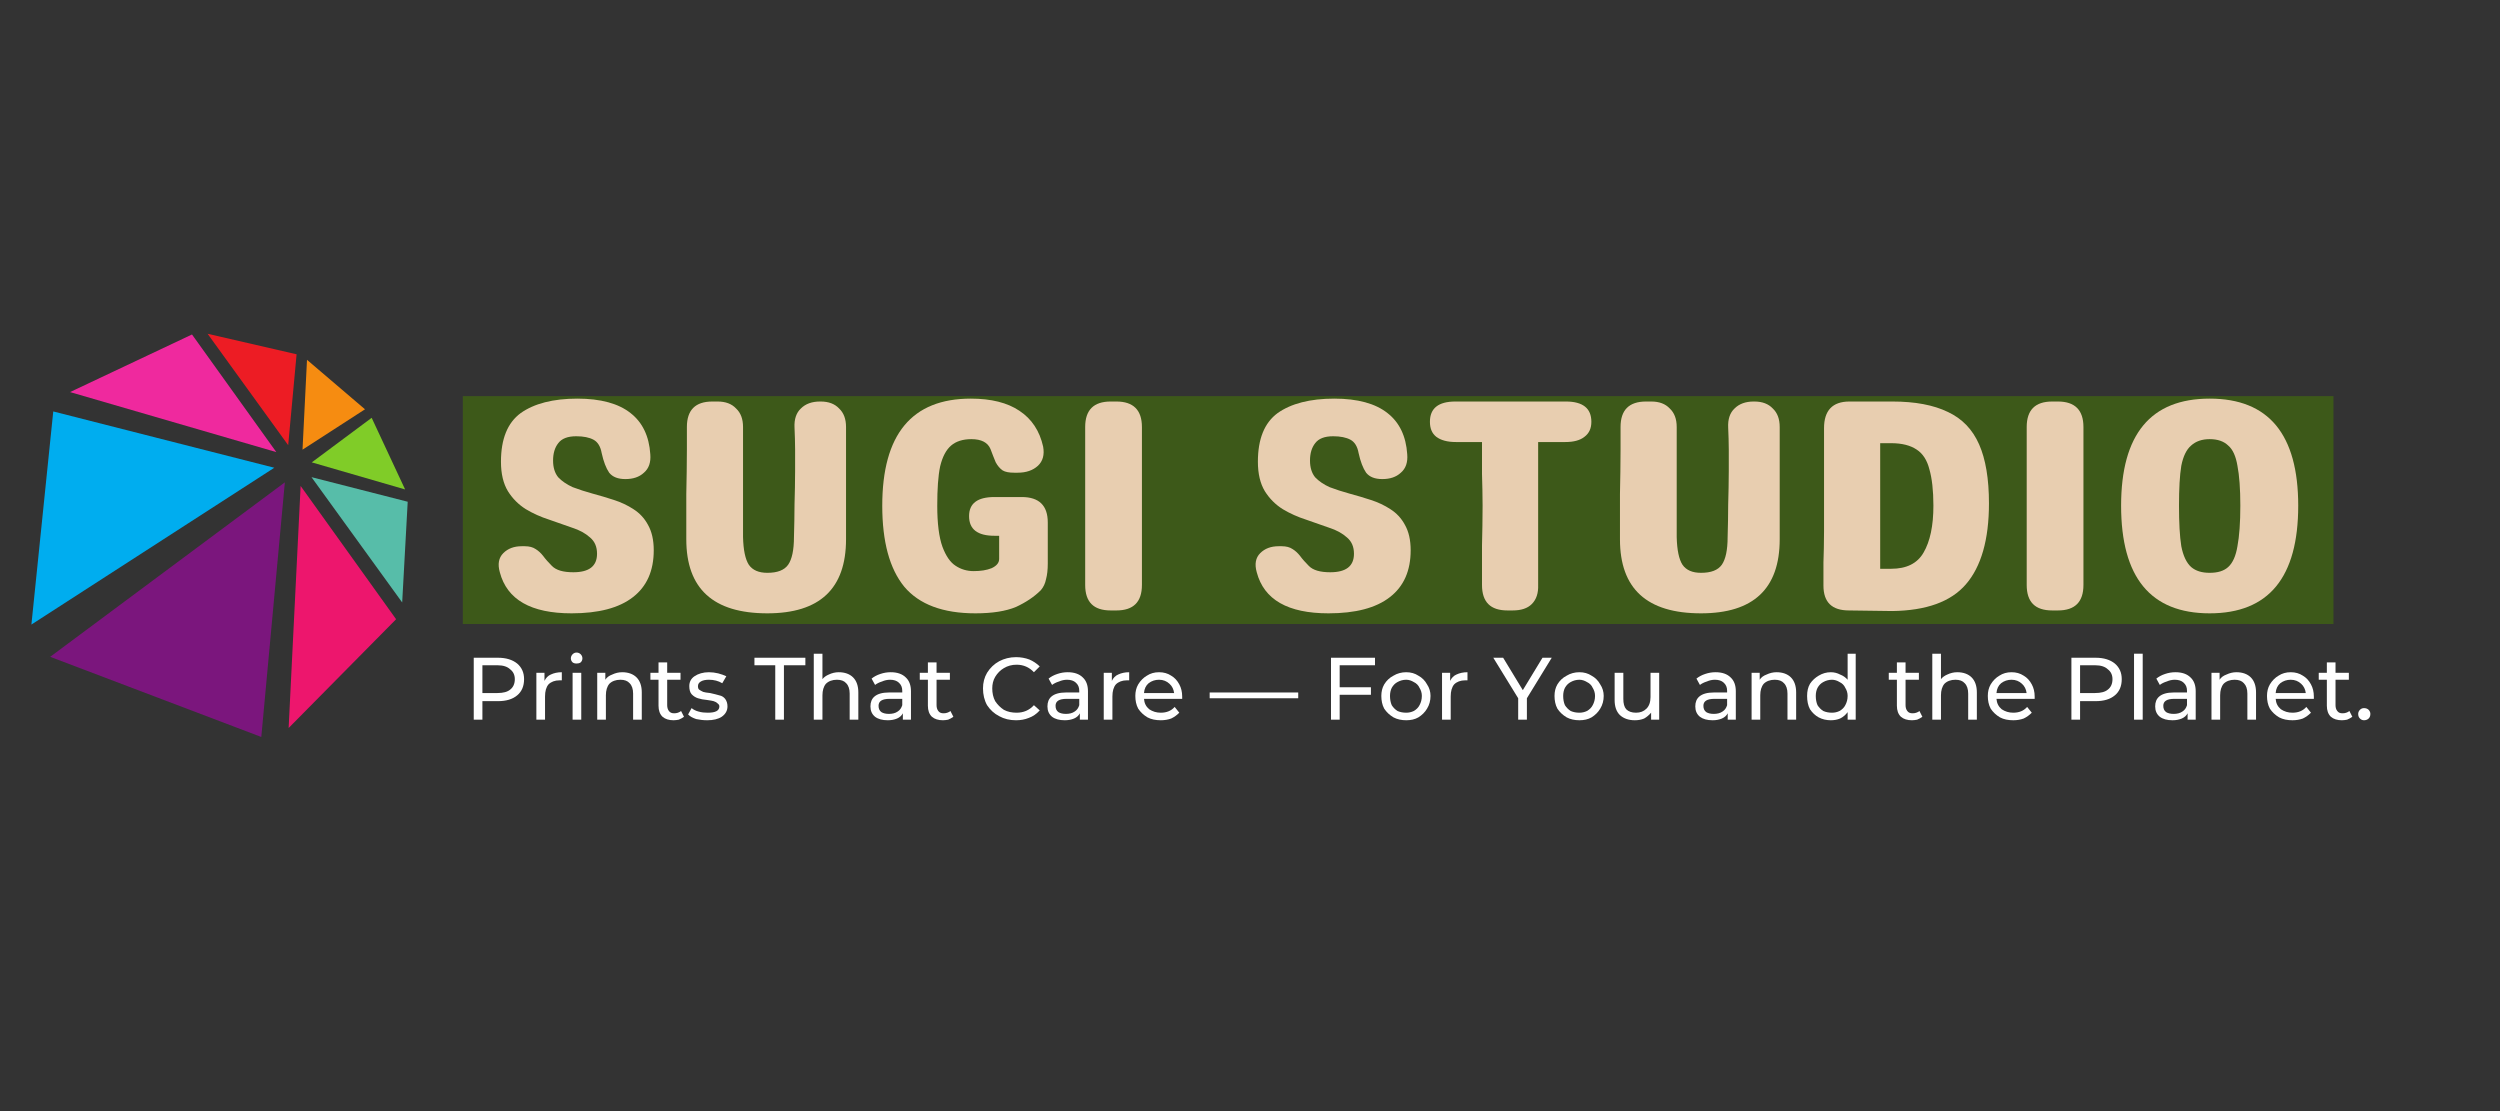 <svg xmlns="http://www.w3.org/2000/svg" xmlns:xlink="http://www.w3.org/1999/xlink" width="90" zoomAndPan="magnify" viewBox="0 0 67.5 30" height="40" preserveAspectRatio="xMidYMid meet" version="1.2"><rect x="0" y="0" width="67.5" height="30" fill="#333333" stroke="none"/><defs><clipPath id="5187deef32"><path d="M 1 9.012 L 8 9.012 L 8 13 L 1 13 Z M 1 9.012 "/></clipPath><clipPath id="cd38eebde1"><path d="M 0.848 11 L 8 11 L 8 17 L 0.848 17 Z M 0.848 11 "/></clipPath><clipPath id="ad0153acf3"><path d="M 8 9.012 L 10 9.012 L 10 13 L 8 13 Z M 8 9.012 "/></clipPath><clipPath id="80cdb5b32f"><path d="M 5 9.012 L 9 9.012 L 9 13 L 5 13 Z M 5 9.012 "/></clipPath><clipPath id="aaff0da234"><path d="M 1 13 L 8 13 L 8 19.898 L 1 19.898 Z M 1 13 "/></clipPath><clipPath id="c4342dab7f"><path d="M 8 12 L 11.008 12 L 11.008 17 L 8 17 Z M 8 12 "/></clipPath><clipPath id="3502195933"><path d="M 7 13 L 11 13 L 11 19.898 L 7 19.898 Z M 7 13 "/></clipPath><clipPath id="94e9e1bb57"><path d="M 12.496 10.695 L 63.016 10.695 L 63.016 16.848 L 12.496 16.848 Z M 12.496 10.695 "/></clipPath></defs><g id="9075750c04"><g clip-rule="nonzero" clip-path="url(#5187deef32)"><path style=" stroke:none;fill-rule:nonzero;fill:#ef299e;fill-opacity:1;" d="M 5.184 9.031 L 1.891 10.586 L 7.461 12.207 Z M 5.184 9.031 "/></g><g clip-rule="nonzero" clip-path="url(#cd38eebde1)"><path style=" stroke:none;fill-rule:nonzero;fill:#00adef;fill-opacity:1;" d="M 0.848 16.863 L 7.406 12.629 L 1.438 11.109 Z M 0.848 16.863 "/></g><g clip-rule="nonzero" clip-path="url(#ad0153acf3)"><path style=" stroke:none;fill-rule:nonzero;fill:#f68c11;fill-opacity:1;" d="M 8.168 12.141 L 9.855 11.051 L 8.289 9.715 Z M 8.168 12.141 "/></g><g clip-rule="nonzero" clip-path="url(#80cdb5b32f)"><path style=" stroke:none;fill-rule:nonzero;fill:#ed1c24;fill-opacity:1;" d="M 8.008 9.566 L 5.605 9.012 L 7.781 12.02 Z M 8.008 9.566 "/></g><g clip-rule="nonzero" clip-path="url(#aaff0da234)"><path style=" stroke:none;fill-rule:nonzero;fill:#7b167d;fill-opacity:1;" d="M 7.691 13.023 L 1.355 17.734 L 7.055 19.898 Z M 7.691 13.023 "/></g><path style=" stroke:none;fill-rule:nonzero;fill:#80cc28;fill-opacity:1;" d="M 8.418 12.484 L 10.938 13.215 L 10.035 11.281 Z M 8.418 12.484 "/><g clip-rule="nonzero" clip-path="url(#c4342dab7f)"><path style=" stroke:none;fill-rule:nonzero;fill:#57bda9;fill-opacity:1;" d="M 10.859 16.266 L 11.008 13.547 L 8.41 12.883 Z M 10.859 16.266 "/></g><g clip-rule="nonzero" clip-path="url(#3502195933)"><path style=" stroke:none;fill-rule:nonzero;fill:#ed166d;fill-opacity:1;" d="M 8.117 13.121 L 7.793 19.656 L 10.695 16.719 Z M 8.117 13.121 "/></g><g clip-rule="nonzero" clip-path="url(#94e9e1bb57)"><path style=" stroke:none;fill-rule:nonzero;fill:#3d5919;fill-opacity:1;" d="M 12.496 10.695 L 63.004 10.695 L 63.004 16.848 L 12.496 16.848 Z M 12.496 10.695 "/></g><g style="fill:#e8ceb0;fill-opacity:1;"><g transform="translate(13.042, 16.482)"><path style="stroke:none" d="M 2.391 0.078 C 1.297 0.078 0.648 -0.289 0.453 -1.031 C 0.391 -1.25 0.422 -1.422 0.547 -1.547 C 0.672 -1.672 0.836 -1.734 1.047 -1.734 L 1.125 -1.734 C 1.25 -1.734 1.348 -1.707 1.422 -1.656 C 1.492 -1.613 1.562 -1.551 1.625 -1.469 C 1.688 -1.383 1.766 -1.297 1.859 -1.203 C 1.973 -1.086 2.164 -1.031 2.438 -1.031 C 2.863 -1.031 3.078 -1.195 3.078 -1.531 C 3.078 -1.719 3.016 -1.863 2.891 -1.969 C 2.766 -2.082 2.602 -2.172 2.406 -2.234 C 2.207 -2.305 2 -2.379 1.781 -2.453 C 1.562 -2.523 1.352 -2.617 1.156 -2.734 C 0.957 -2.859 0.797 -3.02 0.672 -3.219 C 0.547 -3.426 0.484 -3.691 0.484 -4.016 C 0.484 -4.629 0.66 -5.066 1.016 -5.328 C 1.379 -5.586 1.891 -5.719 2.547 -5.719 C 3.18 -5.719 3.66 -5.586 3.984 -5.328 C 4.305 -5.078 4.484 -4.707 4.516 -4.219 C 4.535 -4 4.477 -3.832 4.344 -3.719 C 4.219 -3.602 4.051 -3.547 3.844 -3.547 C 3.645 -3.547 3.5 -3.602 3.406 -3.719 C 3.32 -3.844 3.254 -4.02 3.203 -4.25 C 3.172 -4.426 3.098 -4.547 2.984 -4.609 C 2.867 -4.672 2.711 -4.703 2.516 -4.703 C 2.285 -4.703 2.125 -4.641 2.031 -4.516 C 1.938 -4.398 1.891 -4.242 1.891 -4.047 C 1.891 -3.859 1.938 -3.707 2.031 -3.594 C 2.133 -3.488 2.266 -3.398 2.422 -3.328 C 2.586 -3.266 2.766 -3.207 2.953 -3.156 C 3.148 -3.102 3.344 -3.047 3.531 -2.984 C 3.727 -2.922 3.906 -2.836 4.062 -2.734 C 4.227 -2.629 4.359 -2.488 4.453 -2.312 C 4.555 -2.133 4.609 -1.906 4.609 -1.625 C 4.609 -1.07 4.422 -0.648 4.047 -0.359 C 3.672 -0.066 3.117 0.078 2.391 0.078 Z M 2.391 0.078 "/></g></g><g style="fill:#e8ceb0;fill-opacity:1;"><g transform="translate(17.968, 16.482)"><path style="stroke:none" d="M 2.75 0.078 C 1.289 0.078 0.562 -0.586 0.562 -1.922 C 0.562 -2.328 0.562 -2.734 0.562 -3.141 C 0.57 -3.547 0.578 -3.945 0.578 -4.344 C 0.578 -4.445 0.578 -4.547 0.578 -4.641 C 0.578 -4.742 0.578 -4.848 0.578 -4.953 C 0.578 -5.41 0.805 -5.641 1.266 -5.641 L 1.406 -5.641 C 1.625 -5.641 1.789 -5.578 1.906 -5.453 C 2.031 -5.336 2.094 -5.172 2.094 -4.953 C 2.094 -4.742 2.094 -4.539 2.094 -4.344 C 2.094 -4.156 2.094 -3.961 2.094 -3.766 C 2.094 -3.461 2.094 -3.16 2.094 -2.859 C 2.094 -2.566 2.094 -2.273 2.094 -1.984 C 2.102 -1.629 2.156 -1.379 2.25 -1.234 C 2.352 -1.086 2.52 -1.016 2.75 -1.016 C 3.02 -1.016 3.207 -1.086 3.312 -1.234 C 3.414 -1.379 3.469 -1.629 3.469 -1.984 C 3.477 -2.273 3.484 -2.566 3.484 -2.859 C 3.492 -3.16 3.5 -3.461 3.5 -3.766 C 3.5 -3.953 3.5 -4.145 3.5 -4.344 C 3.5 -4.539 3.492 -4.738 3.484 -4.938 C 3.473 -5.164 3.531 -5.336 3.656 -5.453 C 3.781 -5.578 3.953 -5.641 4.172 -5.641 L 4.188 -5.641 C 4.406 -5.641 4.57 -5.578 4.688 -5.453 C 4.812 -5.336 4.875 -5.172 4.875 -4.953 C 4.875 -4.742 4.875 -4.539 4.875 -4.344 C 4.875 -4.156 4.875 -3.961 4.875 -3.766 C 4.875 -3.461 4.875 -3.156 4.875 -2.844 C 4.875 -2.539 4.875 -2.234 4.875 -1.922 C 4.875 -0.586 4.164 0.078 2.75 0.078 Z M 2.75 0.078 "/></g></g><g style="fill:#e8ceb0;fill-opacity:1;"><g transform="translate(23.415, 16.482)"><path style="stroke:none" d="M 2.922 0.078 C 2.047 0.078 1.406 -0.16 1 -0.641 C 0.602 -1.129 0.406 -1.859 0.406 -2.828 C 0.406 -4.754 1.203 -5.719 2.797 -5.719 C 3.348 -5.719 3.785 -5.609 4.109 -5.391 C 4.441 -5.172 4.656 -4.848 4.75 -4.422 C 4.789 -4.203 4.742 -4.031 4.609 -3.906 C 4.473 -3.781 4.289 -3.719 4.062 -3.719 L 3.969 -3.719 C 3.832 -3.719 3.727 -3.738 3.656 -3.781 C 3.582 -3.832 3.52 -3.906 3.469 -4 C 3.426 -4.102 3.379 -4.223 3.328 -4.359 C 3.254 -4.535 3.082 -4.625 2.812 -4.625 C 2.582 -4.625 2.398 -4.566 2.266 -4.453 C 2.129 -4.336 2.031 -4.148 1.969 -3.891 C 1.914 -3.629 1.891 -3.273 1.891 -2.828 C 1.891 -2.348 1.938 -1.977 2.031 -1.719 C 2.125 -1.469 2.242 -1.297 2.391 -1.203 C 2.535 -1.109 2.695 -1.062 2.875 -1.062 C 3.062 -1.062 3.223 -1.086 3.359 -1.141 C 3.492 -1.203 3.562 -1.285 3.562 -1.391 L 3.562 -2.016 L 3.438 -2.016 C 2.977 -2.016 2.75 -2.191 2.75 -2.547 C 2.75 -2.891 2.977 -3.062 3.438 -3.062 L 4.172 -3.062 C 4.641 -3.062 4.875 -2.832 4.875 -2.375 L 4.875 -1.266 C 4.875 -1.098 4.859 -0.957 4.828 -0.844 C 4.805 -0.727 4.758 -0.629 4.688 -0.547 C 4.508 -0.367 4.285 -0.219 4.016 -0.094 C 3.742 0.02 3.379 0.078 2.922 0.078 Z M 2.922 0.078 "/></g></g><g style="fill:#e8ceb0;fill-opacity:1;"><g transform="translate(28.691, 16.482)"><path style="stroke:none" d="M 1.297 0 C 0.836 0 0.609 -0.227 0.609 -0.688 L 0.609 -4.953 C 0.609 -5.41 0.836 -5.641 1.297 -5.641 L 1.453 -5.641 C 1.91 -5.641 2.141 -5.41 2.141 -4.953 L 2.141 -0.688 C 2.141 -0.227 1.91 0 1.453 0 Z M 1.297 0 "/></g></g><g style="fill:#e8ceb0;fill-opacity:1;"><g transform="translate(31.443, 16.482)"><path style="stroke:none" d=""/></g></g><g style="fill:#e8ceb0;fill-opacity:1;"><g transform="translate(33.479, 16.482)"><path style="stroke:none" d="M 2.391 0.078 C 1.297 0.078 0.648 -0.289 0.453 -1.031 C 0.391 -1.25 0.422 -1.422 0.547 -1.547 C 0.672 -1.672 0.836 -1.734 1.047 -1.734 L 1.125 -1.734 C 1.25 -1.734 1.348 -1.707 1.422 -1.656 C 1.492 -1.613 1.562 -1.551 1.625 -1.469 C 1.688 -1.383 1.766 -1.297 1.859 -1.203 C 1.973 -1.086 2.164 -1.031 2.438 -1.031 C 2.863 -1.031 3.078 -1.195 3.078 -1.531 C 3.078 -1.719 3.016 -1.863 2.891 -1.969 C 2.766 -2.082 2.602 -2.172 2.406 -2.234 C 2.207 -2.305 2 -2.379 1.781 -2.453 C 1.562 -2.523 1.352 -2.617 1.156 -2.734 C 0.957 -2.859 0.797 -3.02 0.672 -3.219 C 0.547 -3.426 0.484 -3.691 0.484 -4.016 C 0.484 -4.629 0.66 -5.066 1.016 -5.328 C 1.379 -5.586 1.891 -5.719 2.547 -5.719 C 3.18 -5.719 3.66 -5.586 3.984 -5.328 C 4.305 -5.078 4.484 -4.707 4.516 -4.219 C 4.535 -4 4.477 -3.832 4.344 -3.719 C 4.219 -3.602 4.051 -3.547 3.844 -3.547 C 3.645 -3.547 3.5 -3.602 3.406 -3.719 C 3.32 -3.844 3.254 -4.02 3.203 -4.25 C 3.172 -4.426 3.098 -4.547 2.984 -4.609 C 2.867 -4.672 2.711 -4.703 2.516 -4.703 C 2.285 -4.703 2.125 -4.641 2.031 -4.516 C 1.938 -4.398 1.891 -4.242 1.891 -4.047 C 1.891 -3.859 1.938 -3.707 2.031 -3.594 C 2.133 -3.488 2.266 -3.398 2.422 -3.328 C 2.586 -3.266 2.766 -3.207 2.953 -3.156 C 3.148 -3.102 3.344 -3.047 3.531 -2.984 C 3.727 -2.922 3.906 -2.836 4.062 -2.734 C 4.227 -2.629 4.359 -2.488 4.453 -2.312 C 4.555 -2.133 4.609 -1.906 4.609 -1.625 C 4.609 -1.07 4.422 -0.648 4.047 -0.359 C 3.672 -0.066 3.117 0.078 2.391 0.078 Z M 2.391 0.078 "/></g></g><g style="fill:#e8ceb0;fill-opacity:1;"><g transform="translate(38.405, 16.482)"><path style="stroke:none" d="M 4.562 -5.094 C 4.562 -4.914 4.5 -4.781 4.375 -4.688 C 4.258 -4.594 4.086 -4.547 3.859 -4.547 C 3.734 -4.547 3.609 -4.547 3.484 -4.547 C 3.367 -4.547 3.25 -4.547 3.125 -4.547 L 3.125 -2.828 C 3.125 -2.461 3.125 -2.102 3.125 -1.75 C 3.125 -1.406 3.125 -1.051 3.125 -0.688 C 3.133 -0.469 3.078 -0.297 2.953 -0.172 C 2.836 -0.055 2.664 0 2.438 0 L 2.297 0 C 1.836 0 1.609 -0.227 1.609 -0.688 C 1.609 -1.039 1.609 -1.395 1.609 -1.75 C 1.617 -2.102 1.625 -2.461 1.625 -2.828 C 1.625 -3.109 1.617 -3.395 1.609 -3.688 C 1.609 -3.977 1.609 -4.266 1.609 -4.547 C 1.492 -4.547 1.379 -4.547 1.266 -4.547 C 1.148 -4.547 1.031 -4.547 0.906 -4.547 C 0.676 -4.547 0.5 -4.594 0.375 -4.688 C 0.258 -4.781 0.203 -4.914 0.203 -5.094 C 0.203 -5.457 0.43 -5.641 0.891 -5.641 L 3.875 -5.641 C 4.332 -5.641 4.562 -5.457 4.562 -5.094 Z M 4.562 -5.094 "/></g></g><g style="fill:#e8ceb0;fill-opacity:1;"><g transform="translate(43.177, 16.482)"><path style="stroke:none" d="M 2.75 0.078 C 1.289 0.078 0.562 -0.586 0.562 -1.922 C 0.562 -2.328 0.562 -2.734 0.562 -3.141 C 0.57 -3.547 0.578 -3.945 0.578 -4.344 C 0.578 -4.445 0.578 -4.547 0.578 -4.641 C 0.578 -4.742 0.578 -4.848 0.578 -4.953 C 0.578 -5.41 0.805 -5.641 1.266 -5.641 L 1.406 -5.641 C 1.625 -5.641 1.789 -5.578 1.906 -5.453 C 2.031 -5.336 2.094 -5.172 2.094 -4.953 C 2.094 -4.742 2.094 -4.539 2.094 -4.344 C 2.094 -4.156 2.094 -3.961 2.094 -3.766 C 2.094 -3.461 2.094 -3.16 2.094 -2.859 C 2.094 -2.566 2.094 -2.273 2.094 -1.984 C 2.102 -1.629 2.156 -1.379 2.25 -1.234 C 2.352 -1.086 2.52 -1.016 2.75 -1.016 C 3.02 -1.016 3.207 -1.086 3.312 -1.234 C 3.414 -1.379 3.469 -1.629 3.469 -1.984 C 3.477 -2.273 3.484 -2.566 3.484 -2.859 C 3.492 -3.16 3.5 -3.461 3.5 -3.766 C 3.5 -3.953 3.5 -4.145 3.5 -4.344 C 3.5 -4.539 3.492 -4.738 3.484 -4.938 C 3.473 -5.164 3.531 -5.336 3.656 -5.453 C 3.781 -5.578 3.953 -5.641 4.172 -5.641 L 4.188 -5.641 C 4.406 -5.641 4.57 -5.578 4.688 -5.453 C 4.812 -5.336 4.875 -5.172 4.875 -4.953 C 4.875 -4.742 4.875 -4.539 4.875 -4.344 C 4.875 -4.156 4.875 -3.961 4.875 -3.766 C 4.875 -3.461 4.875 -3.156 4.875 -2.844 C 4.875 -2.539 4.875 -2.234 4.875 -1.922 C 4.875 -0.586 4.164 0.078 2.75 0.078 Z M 2.75 0.078 "/></g></g><g style="fill:#e8ceb0;fill-opacity:1;"><g transform="translate(48.624, 16.482)"><path style="stroke:none" d="M 2.469 0.016 L 1.297 0 C 0.836 0 0.609 -0.223 0.609 -0.672 C 0.609 -0.859 0.609 -1.066 0.609 -1.297 C 0.617 -1.535 0.625 -1.816 0.625 -2.141 C 0.625 -2.473 0.625 -2.863 0.625 -3.312 C 0.625 -3.758 0.625 -4.297 0.625 -4.922 C 0.625 -5.398 0.852 -5.641 1.312 -5.641 L 2.469 -5.641 C 3.082 -5.641 3.582 -5.547 3.969 -5.359 C 4.352 -5.18 4.633 -4.891 4.812 -4.484 C 4.988 -4.086 5.078 -3.555 5.078 -2.891 C 5.078 -1.91 4.867 -1.18 4.453 -0.703 C 4.047 -0.234 3.383 0.004 2.469 0.016 Z M 2.141 -1.125 L 2.438 -1.125 C 2.852 -1.125 3.145 -1.27 3.312 -1.562 C 3.488 -1.863 3.578 -2.285 3.578 -2.828 C 3.578 -3.242 3.539 -3.57 3.469 -3.812 C 3.406 -4.062 3.289 -4.238 3.125 -4.344 C 2.957 -4.457 2.727 -4.516 2.438 -4.516 L 2.141 -4.516 C 2.141 -4.328 2.141 -4.125 2.141 -3.906 C 2.141 -3.695 2.141 -3.441 2.141 -3.141 C 2.141 -2.836 2.141 -2.457 2.141 -2 C 2.141 -1.852 2.141 -1.703 2.141 -1.547 C 2.141 -1.398 2.141 -1.258 2.141 -1.125 Z M 2.141 -1.125 "/></g></g><g style="fill:#e8ceb0;fill-opacity:1;"><g transform="translate(54.112, 16.482)"><path style="stroke:none" d="M 1.297 0 C 0.836 0 0.609 -0.227 0.609 -0.688 L 0.609 -4.953 C 0.609 -5.41 0.836 -5.641 1.297 -5.641 L 1.453 -5.641 C 1.91 -5.641 2.141 -5.41 2.141 -4.953 L 2.141 -0.688 C 2.141 -0.227 1.91 0 1.453 0 Z M 1.297 0 "/></g></g><g style="fill:#e8ceb0;fill-opacity:1;"><g transform="translate(56.864, 16.482)"><path style="stroke:none" d="M 2.797 0.078 C 1.203 0.078 0.406 -0.891 0.406 -2.828 C 0.406 -4.754 1.203 -5.719 2.797 -5.719 C 4.391 -5.719 5.188 -4.754 5.188 -2.828 C 5.188 -0.891 4.391 0.078 2.797 0.078 Z M 2.797 -1.016 C 3.016 -1.016 3.18 -1.066 3.297 -1.172 C 3.422 -1.285 3.504 -1.473 3.547 -1.734 C 3.598 -2.004 3.625 -2.367 3.625 -2.828 C 3.625 -3.285 3.598 -3.645 3.547 -3.906 C 3.504 -4.164 3.422 -4.348 3.297 -4.453 C 3.18 -4.566 3.016 -4.625 2.797 -4.625 C 2.586 -4.625 2.422 -4.566 2.297 -4.453 C 2.172 -4.348 2.082 -4.164 2.031 -3.906 C 1.988 -3.645 1.969 -3.285 1.969 -2.828 C 1.969 -2.367 1.988 -2.004 2.031 -1.734 C 2.082 -1.473 2.172 -1.285 2.297 -1.172 C 2.422 -1.066 2.586 -1.016 2.797 -1.016 Z M 2.797 -1.016 "/></g></g><g style="fill:#ffffff;fill-opacity:1;"><g transform="translate(12.541, 19.431)"><path style="stroke:none" d="M 0.906 -1.672 C 1.125 -1.672 1.297 -1.617 1.422 -1.516 C 1.547 -1.41 1.609 -1.27 1.609 -1.094 C 1.609 -0.906 1.547 -0.758 1.422 -0.656 C 1.297 -0.551 1.125 -0.5 0.906 -0.5 L 0.484 -0.5 L 0.484 0 L 0.25 0 L 0.25 -1.672 Z M 0.891 -0.719 C 1.047 -0.719 1.16 -0.75 1.234 -0.812 C 1.316 -0.875 1.359 -0.969 1.359 -1.094 C 1.359 -1.207 1.316 -1.297 1.234 -1.359 C 1.16 -1.43 1.047 -1.469 0.891 -1.469 L 0.484 -1.469 L 0.484 -0.719 Z M 0.891 -0.719 "/></g></g><g style="fill:#ffffff;fill-opacity:1;"><g transform="translate(14.263, 19.431)"><path style="stroke:none" d="M 0.438 -1.047 C 0.477 -1.129 0.535 -1.188 0.609 -1.219 C 0.691 -1.258 0.789 -1.281 0.906 -1.281 L 0.906 -1.062 C 0.883 -1.062 0.863 -1.062 0.844 -1.062 C 0.719 -1.062 0.617 -1.023 0.547 -0.953 C 0.484 -0.879 0.453 -0.77 0.453 -0.625 L 0.453 0 L 0.219 0 L 0.219 -1.266 L 0.438 -1.266 Z M 0.438 -1.047 "/></g></g><g style="fill:#ffffff;fill-opacity:1;"><g transform="translate(15.241, 19.431)"><path style="stroke:none" d="M 0.219 -1.266 L 0.453 -1.266 L 0.453 0 L 0.219 0 Z M 0.328 -1.516 C 0.285 -1.516 0.25 -1.523 0.219 -1.547 C 0.188 -1.578 0.172 -1.613 0.172 -1.656 C 0.172 -1.695 0.188 -1.734 0.219 -1.766 C 0.25 -1.797 0.285 -1.812 0.328 -1.812 C 0.367 -1.812 0.406 -1.797 0.438 -1.766 C 0.469 -1.734 0.484 -1.695 0.484 -1.656 C 0.484 -1.613 0.469 -1.578 0.438 -1.547 C 0.406 -1.523 0.367 -1.516 0.328 -1.516 Z M 0.328 -1.516 "/></g></g><g style="fill:#ffffff;fill-opacity:1;"><g transform="translate(15.906, 19.431)"><path style="stroke:none" d="M 0.891 -1.281 C 1.055 -1.281 1.188 -1.234 1.281 -1.141 C 1.375 -1.047 1.422 -0.91 1.422 -0.734 L 1.422 0 L 1.188 0 L 1.188 -0.703 C 1.188 -0.828 1.156 -0.922 1.094 -0.984 C 1.039 -1.047 0.957 -1.078 0.844 -1.078 C 0.719 -1.078 0.617 -1.039 0.547 -0.969 C 0.484 -0.895 0.453 -0.789 0.453 -0.656 L 0.453 0 L 0.219 0 L 0.219 -1.266 L 0.438 -1.266 L 0.438 -1.078 C 0.477 -1.141 0.539 -1.188 0.625 -1.219 C 0.707 -1.258 0.797 -1.281 0.891 -1.281 Z M 0.891 -1.281 "/></g></g><g style="fill:#ffffff;fill-opacity:1;"><g transform="translate(17.53, 19.431)"><path style="stroke:none" d="M 0.938 -0.078 C 0.895 -0.047 0.848 -0.02 0.797 0 C 0.754 0.008 0.707 0.016 0.656 0.016 C 0.531 0.016 0.43 -0.016 0.359 -0.078 C 0.285 -0.148 0.25 -0.25 0.25 -0.375 L 0.25 -1.078 L 0.031 -1.078 L 0.031 -1.266 L 0.25 -1.266 L 0.25 -1.547 L 0.484 -1.547 L 0.484 -1.266 L 0.844 -1.266 L 0.844 -1.078 L 0.484 -1.078 L 0.484 -0.391 C 0.484 -0.328 0.5 -0.273 0.531 -0.234 C 0.562 -0.191 0.609 -0.172 0.672 -0.172 C 0.742 -0.172 0.805 -0.191 0.859 -0.234 Z M 0.938 -0.078 "/></g></g><g style="fill:#ffffff;fill-opacity:1;"><g transform="translate(18.517, 19.431)"><path style="stroke:none" d="M 0.578 0.016 C 0.473 0.016 0.375 0.004 0.281 -0.016 C 0.188 -0.047 0.113 -0.086 0.062 -0.141 L 0.156 -0.312 C 0.207 -0.27 0.27 -0.238 0.344 -0.219 C 0.426 -0.195 0.508 -0.188 0.594 -0.188 C 0.801 -0.188 0.906 -0.242 0.906 -0.359 C 0.906 -0.391 0.891 -0.414 0.859 -0.438 C 0.828 -0.469 0.789 -0.488 0.75 -0.5 C 0.719 -0.508 0.66 -0.52 0.578 -0.531 C 0.484 -0.539 0.398 -0.555 0.328 -0.578 C 0.266 -0.598 0.207 -0.633 0.156 -0.688 C 0.113 -0.738 0.094 -0.812 0.094 -0.906 C 0.094 -1.02 0.141 -1.109 0.234 -1.172 C 0.336 -1.242 0.469 -1.281 0.625 -1.281 C 0.707 -1.281 0.789 -1.27 0.875 -1.25 C 0.957 -1.227 1.031 -1.203 1.094 -1.172 L 0.984 -0.984 C 0.879 -1.047 0.758 -1.078 0.625 -1.078 C 0.531 -1.078 0.457 -1.062 0.406 -1.031 C 0.352 -1 0.328 -0.957 0.328 -0.906 C 0.328 -0.863 0.336 -0.832 0.359 -0.812 C 0.391 -0.789 0.426 -0.77 0.469 -0.75 C 0.508 -0.738 0.57 -0.727 0.656 -0.719 C 0.758 -0.695 0.844 -0.676 0.906 -0.656 C 0.969 -0.645 1.02 -0.613 1.062 -0.562 C 1.102 -0.508 1.125 -0.441 1.125 -0.359 C 1.125 -0.242 1.07 -0.148 0.969 -0.078 C 0.875 -0.016 0.742 0.016 0.578 0.016 Z M 0.578 0.016 "/></g></g><g style="fill:#ffffff;fill-opacity:1;"><g transform="translate(19.712, 19.431)"><path style="stroke:none" d=""/></g></g><g style="fill:#ffffff;fill-opacity:1;"><g transform="translate(20.354, 19.431)"><path style="stroke:none" d="M 0.578 -1.469 L 0.016 -1.469 L 0.016 -1.672 L 1.391 -1.672 L 1.391 -1.469 L 0.812 -1.469 L 0.812 0 L 0.578 0 Z M 0.578 -1.469 "/></g></g><g style="fill:#ffffff;fill-opacity:1;"><g transform="translate(21.753, 19.431)"><path style="stroke:none" d="M 0.891 -1.281 C 1.055 -1.281 1.188 -1.234 1.281 -1.141 C 1.375 -1.047 1.422 -0.91 1.422 -0.734 L 1.422 0 L 1.188 0 L 1.188 -0.703 C 1.188 -0.828 1.156 -0.922 1.094 -0.984 C 1.039 -1.047 0.957 -1.078 0.844 -1.078 C 0.719 -1.078 0.617 -1.039 0.547 -0.969 C 0.484 -0.895 0.453 -0.789 0.453 -0.656 L 0.453 0 L 0.219 0 L 0.219 -1.781 L 0.453 -1.781 L 0.453 -1.094 C 0.492 -1.145 0.551 -1.188 0.625 -1.219 C 0.707 -1.258 0.797 -1.281 0.891 -1.281 Z M 0.891 -1.281 "/></g></g><g style="fill:#ffffff;fill-opacity:1;"><g transform="translate(23.377, 19.431)"><path style="stroke:none" d="M 0.672 -1.281 C 0.848 -1.281 0.984 -1.234 1.078 -1.141 C 1.172 -1.055 1.219 -0.93 1.219 -0.766 L 1.219 0 L 1 0 L 1 -0.172 C 0.969 -0.109 0.914 -0.062 0.844 -0.031 C 0.77 0 0.688 0.016 0.594 0.016 C 0.445 0.016 0.332 -0.016 0.25 -0.078 C 0.164 -0.148 0.125 -0.242 0.125 -0.359 C 0.125 -0.473 0.16 -0.562 0.234 -0.625 C 0.316 -0.695 0.445 -0.734 0.625 -0.734 L 0.984 -0.734 L 0.984 -0.781 C 0.984 -0.875 0.953 -0.945 0.891 -1 C 0.836 -1.051 0.758 -1.078 0.656 -1.078 C 0.582 -1.078 0.508 -1.062 0.438 -1.031 C 0.363 -1.008 0.301 -0.977 0.25 -0.938 L 0.156 -1.109 C 0.219 -1.16 0.297 -1.203 0.391 -1.234 C 0.484 -1.266 0.578 -1.281 0.672 -1.281 Z M 0.625 -0.156 C 0.719 -0.156 0.797 -0.176 0.859 -0.219 C 0.922 -0.258 0.961 -0.316 0.984 -0.391 L 0.984 -0.562 L 0.641 -0.562 C 0.441 -0.562 0.344 -0.5 0.344 -0.375 C 0.344 -0.301 0.367 -0.242 0.422 -0.203 C 0.473 -0.172 0.539 -0.156 0.625 -0.156 Z M 0.625 -0.156 "/></g></g><g style="fill:#ffffff;fill-opacity:1;"><g transform="translate(24.803, 19.431)"><path style="stroke:none" d="M 0.938 -0.078 C 0.895 -0.047 0.848 -0.02 0.797 0 C 0.754 0.008 0.707 0.016 0.656 0.016 C 0.531 0.016 0.43 -0.016 0.359 -0.078 C 0.285 -0.148 0.25 -0.25 0.25 -0.375 L 0.25 -1.078 L 0.031 -1.078 L 0.031 -1.266 L 0.25 -1.266 L 0.25 -1.547 L 0.484 -1.547 L 0.484 -1.266 L 0.844 -1.266 L 0.844 -1.078 L 0.484 -1.078 L 0.484 -0.391 C 0.484 -0.328 0.5 -0.273 0.531 -0.234 C 0.562 -0.191 0.609 -0.172 0.672 -0.172 C 0.742 -0.172 0.805 -0.191 0.859 -0.234 Z M 0.938 -0.078 "/></g></g><g style="fill:#ffffff;fill-opacity:1;"><g transform="translate(25.791, 19.431)"><path style="stroke:none" d=""/></g></g><g style="fill:#ffffff;fill-opacity:1;"><g transform="translate(26.432, 19.431)"><path style="stroke:none" d="M 1 0.016 C 0.832 0.016 0.68 -0.02 0.547 -0.094 C 0.41 -0.164 0.301 -0.266 0.219 -0.391 C 0.145 -0.523 0.109 -0.676 0.109 -0.844 C 0.109 -1 0.145 -1.141 0.219 -1.266 C 0.301 -1.398 0.41 -1.504 0.547 -1.578 C 0.68 -1.648 0.832 -1.688 1 -1.688 C 1.133 -1.688 1.254 -1.664 1.359 -1.625 C 1.461 -1.582 1.555 -1.52 1.641 -1.438 L 1.484 -1.281 C 1.359 -1.414 1.203 -1.484 1.016 -1.484 C 0.891 -1.484 0.773 -1.453 0.672 -1.391 C 0.578 -1.336 0.5 -1.258 0.438 -1.156 C 0.383 -1.062 0.359 -0.957 0.359 -0.844 C 0.359 -0.719 0.383 -0.602 0.438 -0.5 C 0.5 -0.406 0.578 -0.328 0.672 -0.266 C 0.773 -0.211 0.891 -0.188 1.016 -0.188 C 1.203 -0.188 1.359 -0.254 1.484 -0.391 L 1.641 -0.25 C 1.555 -0.156 1.457 -0.086 1.344 -0.047 C 1.238 -0.004 1.125 0.016 1 0.016 Z M 1 0.016 "/></g></g><g style="fill:#ffffff;fill-opacity:1;"><g transform="translate(28.156, 19.431)"><path style="stroke:none" d="M 0.672 -1.281 C 0.848 -1.281 0.984 -1.234 1.078 -1.141 C 1.172 -1.055 1.219 -0.93 1.219 -0.766 L 1.219 0 L 1 0 L 1 -0.172 C 0.969 -0.109 0.914 -0.062 0.844 -0.031 C 0.77 0 0.688 0.016 0.594 0.016 C 0.445 0.016 0.332 -0.016 0.25 -0.078 C 0.164 -0.148 0.125 -0.242 0.125 -0.359 C 0.125 -0.473 0.16 -0.562 0.234 -0.625 C 0.316 -0.695 0.445 -0.734 0.625 -0.734 L 0.984 -0.734 L 0.984 -0.781 C 0.984 -0.875 0.953 -0.945 0.891 -1 C 0.836 -1.051 0.758 -1.078 0.656 -1.078 C 0.582 -1.078 0.508 -1.062 0.438 -1.031 C 0.363 -1.008 0.301 -0.977 0.25 -0.938 L 0.156 -1.109 C 0.219 -1.16 0.297 -1.203 0.391 -1.234 C 0.484 -1.266 0.578 -1.281 0.672 -1.281 Z M 0.625 -0.156 C 0.719 -0.156 0.797 -0.176 0.859 -0.219 C 0.922 -0.258 0.961 -0.316 0.984 -0.391 L 0.984 -0.562 L 0.641 -0.562 C 0.441 -0.562 0.344 -0.5 0.344 -0.375 C 0.344 -0.301 0.367 -0.242 0.422 -0.203 C 0.473 -0.172 0.539 -0.156 0.625 -0.156 Z M 0.625 -0.156 "/></g></g><g style="fill:#ffffff;fill-opacity:1;"><g transform="translate(29.582, 19.431)"><path style="stroke:none" d="M 0.438 -1.047 C 0.477 -1.129 0.535 -1.188 0.609 -1.219 C 0.691 -1.258 0.789 -1.281 0.906 -1.281 L 0.906 -1.062 C 0.883 -1.062 0.863 -1.062 0.844 -1.062 C 0.719 -1.062 0.617 -1.023 0.547 -0.953 C 0.484 -0.879 0.453 -0.77 0.453 -0.625 L 0.453 0 L 0.219 0 L 0.219 -1.266 L 0.438 -1.266 Z M 0.438 -1.047 "/></g></g><g style="fill:#ffffff;fill-opacity:1;"><g transform="translate(30.56, 19.431)"><path style="stroke:none" d="M 1.359 -0.625 C 1.359 -0.602 1.359 -0.582 1.359 -0.562 L 0.328 -0.562 C 0.336 -0.445 0.383 -0.352 0.469 -0.281 C 0.562 -0.219 0.664 -0.188 0.781 -0.188 C 0.938 -0.188 1.062 -0.238 1.156 -0.344 L 1.281 -0.188 C 1.219 -0.125 1.145 -0.07 1.062 -0.031 C 0.977 0 0.883 0.016 0.781 0.016 C 0.645 0.016 0.523 -0.008 0.422 -0.062 C 0.316 -0.125 0.234 -0.203 0.172 -0.297 C 0.117 -0.398 0.094 -0.516 0.094 -0.641 C 0.094 -0.754 0.117 -0.859 0.172 -0.953 C 0.234 -1.055 0.312 -1.133 0.406 -1.188 C 0.5 -1.25 0.609 -1.281 0.734 -1.281 C 0.859 -1.281 0.969 -1.25 1.062 -1.188 C 1.156 -1.133 1.227 -1.055 1.281 -0.953 C 1.332 -0.859 1.359 -0.75 1.359 -0.625 Z M 0.734 -1.078 C 0.629 -1.078 0.535 -1.047 0.453 -0.984 C 0.379 -0.922 0.336 -0.832 0.328 -0.719 L 1.141 -0.719 C 1.129 -0.82 1.086 -0.906 1.016 -0.969 C 0.941 -1.039 0.848 -1.078 0.734 -1.078 Z M 0.734 -1.078 "/></g></g><g style="fill:#ffffff;fill-opacity:1;"><g transform="translate(32.02, 19.431)"><path style="stroke:none" d=""/></g></g><g style="fill:#ffffff;fill-opacity:1;"><g transform="translate(32.661, 19.431)"><path style="stroke:none" d="M 0 -0.734 L 2.391 -0.734 L 2.391 -0.578 L 0 -0.578 Z M 0 -0.734 "/></g></g><g style="fill:#ffffff;fill-opacity:1;"><g transform="translate(35.046, 19.431)"><path style="stroke:none" d=""/></g></g><g style="fill:#ffffff;fill-opacity:1;"><g transform="translate(35.687, 19.431)"><path style="stroke:none" d="M 0.484 -1.469 L 0.484 -0.875 L 1.328 -0.875 L 1.328 -0.672 L 0.484 -0.672 L 0.484 0 L 0.25 0 L 0.25 -1.672 L 1.438 -1.672 L 1.438 -1.469 Z M 0.484 -1.469 "/></g></g><g style="fill:#ffffff;fill-opacity:1;"><g transform="translate(37.202, 19.431)"><path style="stroke:none" d="M 0.766 0.016 C 0.641 0.016 0.523 -0.008 0.422 -0.062 C 0.316 -0.125 0.234 -0.203 0.172 -0.297 C 0.117 -0.398 0.094 -0.516 0.094 -0.641 C 0.094 -0.754 0.117 -0.859 0.172 -0.953 C 0.234 -1.055 0.316 -1.133 0.422 -1.188 C 0.523 -1.25 0.641 -1.281 0.766 -1.281 C 0.891 -1.281 1 -1.25 1.094 -1.188 C 1.195 -1.133 1.273 -1.055 1.328 -0.953 C 1.391 -0.859 1.422 -0.754 1.422 -0.641 C 1.422 -0.516 1.391 -0.398 1.328 -0.297 C 1.273 -0.203 1.195 -0.125 1.094 -0.062 C 1 -0.008 0.891 0.016 0.766 0.016 Z M 0.766 -0.188 C 0.836 -0.188 0.906 -0.203 0.969 -0.234 C 1.039 -0.273 1.094 -0.328 1.125 -0.391 C 1.164 -0.461 1.188 -0.547 1.188 -0.641 C 1.188 -0.723 1.164 -0.797 1.125 -0.859 C 1.094 -0.93 1.039 -0.984 0.969 -1.016 C 0.906 -1.055 0.836 -1.078 0.766 -1.078 C 0.68 -1.078 0.602 -1.055 0.531 -1.016 C 0.469 -0.984 0.414 -0.93 0.375 -0.859 C 0.344 -0.797 0.328 -0.723 0.328 -0.641 C 0.328 -0.547 0.344 -0.461 0.375 -0.391 C 0.414 -0.328 0.469 -0.273 0.531 -0.234 C 0.602 -0.203 0.68 -0.188 0.766 -0.188 Z M 0.766 -0.188 "/></g></g><g style="fill:#ffffff;fill-opacity:1;"><g transform="translate(38.716, 19.431)"><path style="stroke:none" d="M 0.438 -1.047 C 0.477 -1.129 0.535 -1.188 0.609 -1.219 C 0.691 -1.258 0.789 -1.281 0.906 -1.281 L 0.906 -1.062 C 0.883 -1.062 0.863 -1.062 0.844 -1.062 C 0.719 -1.062 0.617 -1.023 0.547 -0.953 C 0.484 -0.879 0.453 -0.77 0.453 -0.625 L 0.453 0 L 0.219 0 L 0.219 -1.266 L 0.438 -1.266 Z M 0.438 -1.047 "/></g></g><g style="fill:#ffffff;fill-opacity:1;"><g transform="translate(39.694, 19.431)"><path style="stroke:none" d=""/></g></g><g style="fill:#ffffff;fill-opacity:1;"><g transform="translate(40.335, 19.431)"><path style="stroke:none" d="M 0.891 -0.578 L 0.891 0 L 0.656 0 L 0.656 -0.578 L -0.016 -1.672 L 0.25 -1.672 L 0.781 -0.797 L 1.312 -1.672 L 1.562 -1.672 Z M 0.891 -0.578 "/></g></g><g style="fill:#ffffff;fill-opacity:1;"><g transform="translate(41.878, 19.431)"><path style="stroke:none" d="M 0.766 0.016 C 0.641 0.016 0.523 -0.008 0.422 -0.062 C 0.316 -0.125 0.234 -0.203 0.172 -0.297 C 0.117 -0.398 0.094 -0.516 0.094 -0.641 C 0.094 -0.754 0.117 -0.859 0.172 -0.953 C 0.234 -1.055 0.316 -1.133 0.422 -1.188 C 0.523 -1.25 0.641 -1.281 0.766 -1.281 C 0.891 -1.281 1 -1.25 1.094 -1.188 C 1.195 -1.133 1.273 -1.055 1.328 -0.953 C 1.391 -0.859 1.422 -0.754 1.422 -0.641 C 1.422 -0.516 1.391 -0.398 1.328 -0.297 C 1.273 -0.203 1.195 -0.125 1.094 -0.062 C 1 -0.008 0.891 0.016 0.766 0.016 Z M 0.766 -0.188 C 0.836 -0.188 0.906 -0.203 0.969 -0.234 C 1.039 -0.273 1.094 -0.328 1.125 -0.391 C 1.164 -0.461 1.188 -0.547 1.188 -0.641 C 1.188 -0.723 1.164 -0.797 1.125 -0.859 C 1.094 -0.93 1.039 -0.984 0.969 -1.016 C 0.906 -1.055 0.836 -1.078 0.766 -1.078 C 0.68 -1.078 0.602 -1.055 0.531 -1.016 C 0.469 -0.984 0.414 -0.93 0.375 -0.859 C 0.344 -0.797 0.328 -0.723 0.328 -0.641 C 0.328 -0.547 0.344 -0.461 0.375 -0.391 C 0.414 -0.328 0.469 -0.273 0.531 -0.234 C 0.602 -0.203 0.68 -0.188 0.766 -0.188 Z M 0.766 -0.188 "/></g></g><g style="fill:#ffffff;fill-opacity:1;"><g transform="translate(43.392, 19.431)"><path style="stroke:none" d="M 1.406 -1.266 L 1.406 0 L 1.188 0 L 1.188 -0.188 C 1.133 -0.125 1.07 -0.07 1 -0.031 C 0.926 0 0.844 0.016 0.75 0.016 C 0.582 0.016 0.445 -0.031 0.344 -0.125 C 0.25 -0.219 0.203 -0.352 0.203 -0.531 L 0.203 -1.266 L 0.438 -1.266 L 0.438 -0.562 C 0.438 -0.438 0.461 -0.344 0.516 -0.281 C 0.578 -0.219 0.664 -0.188 0.781 -0.188 C 0.895 -0.188 0.988 -0.223 1.062 -0.297 C 1.133 -0.367 1.172 -0.473 1.172 -0.609 L 1.172 -1.266 Z M 1.406 -1.266 "/></g></g><g style="fill:#ffffff;fill-opacity:1;"><g transform="translate(45.007, 19.431)"><path style="stroke:none" d=""/></g></g><g style="fill:#ffffff;fill-opacity:1;"><g transform="translate(45.648, 19.431)"><path style="stroke:none" d="M 0.672 -1.281 C 0.848 -1.281 0.984 -1.234 1.078 -1.141 C 1.172 -1.055 1.219 -0.93 1.219 -0.766 L 1.219 0 L 1 0 L 1 -0.172 C 0.969 -0.109 0.914 -0.062 0.844 -0.031 C 0.77 0 0.688 0.016 0.594 0.016 C 0.445 0.016 0.332 -0.016 0.25 -0.078 C 0.164 -0.148 0.125 -0.242 0.125 -0.359 C 0.125 -0.473 0.16 -0.562 0.234 -0.625 C 0.316 -0.695 0.445 -0.734 0.625 -0.734 L 0.984 -0.734 L 0.984 -0.781 C 0.984 -0.875 0.953 -0.945 0.891 -1 C 0.836 -1.051 0.758 -1.078 0.656 -1.078 C 0.582 -1.078 0.508 -1.062 0.438 -1.031 C 0.363 -1.008 0.301 -0.977 0.25 -0.938 L 0.156 -1.109 C 0.219 -1.16 0.297 -1.203 0.391 -1.234 C 0.484 -1.266 0.578 -1.281 0.672 -1.281 Z M 0.625 -0.156 C 0.719 -0.156 0.797 -0.176 0.859 -0.219 C 0.922 -0.258 0.961 -0.316 0.984 -0.391 L 0.984 -0.562 L 0.641 -0.562 C 0.441 -0.562 0.344 -0.5 0.344 -0.375 C 0.344 -0.301 0.367 -0.242 0.422 -0.203 C 0.473 -0.172 0.539 -0.156 0.625 -0.156 Z M 0.625 -0.156 "/></g></g><g style="fill:#ffffff;fill-opacity:1;"><g transform="translate(47.074, 19.431)"><path style="stroke:none" d="M 0.891 -1.281 C 1.055 -1.281 1.188 -1.234 1.281 -1.141 C 1.375 -1.047 1.422 -0.91 1.422 -0.734 L 1.422 0 L 1.188 0 L 1.188 -0.703 C 1.188 -0.828 1.156 -0.922 1.094 -0.984 C 1.039 -1.047 0.957 -1.078 0.844 -1.078 C 0.719 -1.078 0.617 -1.039 0.547 -0.969 C 0.484 -0.895 0.453 -0.789 0.453 -0.656 L 0.453 0 L 0.219 0 L 0.219 -1.266 L 0.438 -1.266 L 0.438 -1.078 C 0.477 -1.141 0.539 -1.188 0.625 -1.219 C 0.707 -1.258 0.797 -1.281 0.891 -1.281 Z M 0.891 -1.281 "/></g></g><g style="fill:#ffffff;fill-opacity:1;"><g transform="translate(48.698, 19.431)"><path style="stroke:none" d="M 1.406 -1.781 L 1.406 0 L 1.188 0 L 1.188 -0.203 C 1.133 -0.129 1.066 -0.07 0.984 -0.031 C 0.91 0 0.828 0.016 0.734 0.016 C 0.617 0.016 0.508 -0.008 0.406 -0.062 C 0.312 -0.113 0.234 -0.188 0.172 -0.281 C 0.117 -0.383 0.094 -0.504 0.094 -0.641 C 0.094 -0.766 0.117 -0.875 0.172 -0.969 C 0.234 -1.062 0.312 -1.133 0.406 -1.188 C 0.508 -1.25 0.617 -1.281 0.734 -1.281 C 0.828 -1.281 0.91 -1.258 0.984 -1.219 C 1.066 -1.188 1.133 -1.141 1.188 -1.078 L 1.188 -1.781 Z M 0.766 -0.188 C 0.836 -0.188 0.906 -0.203 0.969 -0.234 C 1.039 -0.273 1.094 -0.328 1.125 -0.391 C 1.164 -0.461 1.188 -0.547 1.188 -0.641 C 1.188 -0.723 1.164 -0.797 1.125 -0.859 C 1.094 -0.93 1.039 -0.984 0.969 -1.016 C 0.906 -1.055 0.836 -1.078 0.766 -1.078 C 0.68 -1.078 0.602 -1.055 0.531 -1.016 C 0.469 -0.984 0.414 -0.93 0.375 -0.859 C 0.344 -0.797 0.328 -0.723 0.328 -0.641 C 0.328 -0.547 0.344 -0.461 0.375 -0.391 C 0.414 -0.328 0.469 -0.273 0.531 -0.234 C 0.602 -0.203 0.68 -0.188 0.766 -0.188 Z M 0.766 -0.188 "/></g></g><g style="fill:#ffffff;fill-opacity:1;"><g transform="translate(50.325, 19.431)"><path style="stroke:none" d=""/></g></g><g style="fill:#ffffff;fill-opacity:1;"><g transform="translate(50.966, 19.431)"><path style="stroke:none" d="M 0.938 -0.078 C 0.895 -0.047 0.848 -0.02 0.797 0 C 0.754 0.008 0.707 0.016 0.656 0.016 C 0.531 0.016 0.43 -0.016 0.359 -0.078 C 0.285 -0.148 0.25 -0.25 0.25 -0.375 L 0.25 -1.078 L 0.031 -1.078 L 0.031 -1.266 L 0.25 -1.266 L 0.25 -1.547 L 0.484 -1.547 L 0.484 -1.266 L 0.844 -1.266 L 0.844 -1.078 L 0.484 -1.078 L 0.484 -0.391 C 0.484 -0.328 0.5 -0.273 0.531 -0.234 C 0.562 -0.191 0.609 -0.172 0.672 -0.172 C 0.742 -0.172 0.805 -0.191 0.859 -0.234 Z M 0.938 -0.078 "/></g></g><g style="fill:#ffffff;fill-opacity:1;"><g transform="translate(51.953, 19.431)"><path style="stroke:none" d="M 0.891 -1.281 C 1.055 -1.281 1.188 -1.234 1.281 -1.141 C 1.375 -1.047 1.422 -0.91 1.422 -0.734 L 1.422 0 L 1.188 0 L 1.188 -0.703 C 1.188 -0.828 1.156 -0.922 1.094 -0.984 C 1.039 -1.047 0.957 -1.078 0.844 -1.078 C 0.719 -1.078 0.617 -1.039 0.547 -0.969 C 0.484 -0.895 0.453 -0.789 0.453 -0.656 L 0.453 0 L 0.219 0 L 0.219 -1.781 L 0.453 -1.781 L 0.453 -1.094 C 0.492 -1.145 0.551 -1.188 0.625 -1.219 C 0.707 -1.258 0.797 -1.281 0.891 -1.281 Z M 0.891 -1.281 "/></g></g><g style="fill:#ffffff;fill-opacity:1;"><g transform="translate(53.577, 19.431)"><path style="stroke:none" d="M 1.359 -0.625 C 1.359 -0.602 1.359 -0.582 1.359 -0.562 L 0.328 -0.562 C 0.336 -0.445 0.383 -0.352 0.469 -0.281 C 0.562 -0.219 0.664 -0.188 0.781 -0.188 C 0.938 -0.188 1.062 -0.238 1.156 -0.344 L 1.281 -0.188 C 1.219 -0.125 1.145 -0.07 1.062 -0.031 C 0.977 0 0.883 0.016 0.781 0.016 C 0.645 0.016 0.523 -0.008 0.422 -0.062 C 0.316 -0.125 0.234 -0.203 0.172 -0.297 C 0.117 -0.398 0.094 -0.516 0.094 -0.641 C 0.094 -0.754 0.117 -0.859 0.172 -0.953 C 0.234 -1.055 0.312 -1.133 0.406 -1.188 C 0.5 -1.25 0.609 -1.281 0.734 -1.281 C 0.859 -1.281 0.969 -1.25 1.062 -1.188 C 1.156 -1.133 1.227 -1.055 1.281 -0.953 C 1.332 -0.859 1.359 -0.75 1.359 -0.625 Z M 0.734 -1.078 C 0.629 -1.078 0.535 -1.047 0.453 -0.984 C 0.379 -0.922 0.336 -0.832 0.328 -0.719 L 1.141 -0.719 C 1.129 -0.82 1.086 -0.906 1.016 -0.969 C 0.941 -1.039 0.848 -1.078 0.734 -1.078 Z M 0.734 -1.078 "/></g></g><g style="fill:#ffffff;fill-opacity:1;"><g transform="translate(55.037, 19.431)"><path style="stroke:none" d=""/></g></g><g style="fill:#ffffff;fill-opacity:1;"><g transform="translate(55.678, 19.431)"><path style="stroke:none" d="M 0.906 -1.672 C 1.125 -1.672 1.297 -1.617 1.422 -1.516 C 1.547 -1.41 1.609 -1.27 1.609 -1.094 C 1.609 -0.906 1.547 -0.758 1.422 -0.656 C 1.297 -0.551 1.125 -0.5 0.906 -0.5 L 0.484 -0.5 L 0.484 0 L 0.25 0 L 0.25 -1.672 Z M 0.891 -0.719 C 1.047 -0.719 1.16 -0.75 1.234 -0.812 C 1.316 -0.875 1.359 -0.969 1.359 -1.094 C 1.359 -1.207 1.316 -1.297 1.234 -1.359 C 1.16 -1.43 1.047 -1.469 0.891 -1.469 L 0.484 -1.469 L 0.484 -0.719 Z M 0.891 -0.719 "/></g></g><g style="fill:#ffffff;fill-opacity:1;"><g transform="translate(57.4, 19.431)"><path style="stroke:none" d="M 0.219 -1.781 L 0.453 -1.781 L 0.453 0 L 0.219 0 Z M 0.219 -1.781 "/></g></g><g style="fill:#ffffff;fill-opacity:1;"><g transform="translate(58.065, 19.431)"><path style="stroke:none" d="M 0.672 -1.281 C 0.848 -1.281 0.984 -1.234 1.078 -1.141 C 1.172 -1.055 1.219 -0.93 1.219 -0.766 L 1.219 0 L 1 0 L 1 -0.172 C 0.969 -0.109 0.914 -0.062 0.844 -0.031 C 0.77 0 0.688 0.016 0.594 0.016 C 0.445 0.016 0.332 -0.016 0.25 -0.078 C 0.164 -0.148 0.125 -0.242 0.125 -0.359 C 0.125 -0.473 0.16 -0.562 0.234 -0.625 C 0.316 -0.695 0.445 -0.734 0.625 -0.734 L 0.984 -0.734 L 0.984 -0.781 C 0.984 -0.875 0.953 -0.945 0.891 -1 C 0.836 -1.051 0.758 -1.078 0.656 -1.078 C 0.582 -1.078 0.508 -1.062 0.438 -1.031 C 0.363 -1.008 0.301 -0.977 0.25 -0.938 L 0.156 -1.109 C 0.219 -1.16 0.297 -1.203 0.391 -1.234 C 0.484 -1.266 0.578 -1.281 0.672 -1.281 Z M 0.625 -0.156 C 0.719 -0.156 0.797 -0.176 0.859 -0.219 C 0.922 -0.258 0.961 -0.316 0.984 -0.391 L 0.984 -0.562 L 0.641 -0.562 C 0.441 -0.562 0.344 -0.5 0.344 -0.375 C 0.344 -0.301 0.367 -0.242 0.422 -0.203 C 0.473 -0.172 0.539 -0.156 0.625 -0.156 Z M 0.625 -0.156 "/></g></g><g style="fill:#ffffff;fill-opacity:1;"><g transform="translate(59.491, 19.431)"><path style="stroke:none" d="M 0.891 -1.281 C 1.055 -1.281 1.188 -1.234 1.281 -1.141 C 1.375 -1.047 1.422 -0.91 1.422 -0.734 L 1.422 0 L 1.188 0 L 1.188 -0.703 C 1.188 -0.828 1.156 -0.922 1.094 -0.984 C 1.039 -1.047 0.957 -1.078 0.844 -1.078 C 0.719 -1.078 0.617 -1.039 0.547 -0.969 C 0.484 -0.895 0.453 -0.789 0.453 -0.656 L 0.453 0 L 0.219 0 L 0.219 -1.266 L 0.438 -1.266 L 0.438 -1.078 C 0.477 -1.141 0.539 -1.188 0.625 -1.219 C 0.707 -1.258 0.797 -1.281 0.891 -1.281 Z M 0.891 -1.281 "/></g></g><g style="fill:#ffffff;fill-opacity:1;"><g transform="translate(61.115, 19.431)"><path style="stroke:none" d="M 1.359 -0.625 C 1.359 -0.602 1.359 -0.582 1.359 -0.562 L 0.328 -0.562 C 0.336 -0.445 0.383 -0.352 0.469 -0.281 C 0.562 -0.219 0.664 -0.188 0.781 -0.188 C 0.938 -0.188 1.062 -0.238 1.156 -0.344 L 1.281 -0.188 C 1.219 -0.125 1.145 -0.07 1.062 -0.031 C 0.977 0 0.883 0.016 0.781 0.016 C 0.645 0.016 0.523 -0.008 0.422 -0.062 C 0.316 -0.125 0.234 -0.203 0.172 -0.297 C 0.117 -0.398 0.094 -0.516 0.094 -0.641 C 0.094 -0.754 0.117 -0.859 0.172 -0.953 C 0.234 -1.055 0.312 -1.133 0.406 -1.188 C 0.5 -1.25 0.609 -1.281 0.734 -1.281 C 0.859 -1.281 0.969 -1.25 1.062 -1.188 C 1.156 -1.133 1.227 -1.055 1.281 -0.953 C 1.332 -0.859 1.359 -0.75 1.359 -0.625 Z M 0.734 -1.078 C 0.629 -1.078 0.535 -1.047 0.453 -0.984 C 0.379 -0.922 0.336 -0.832 0.328 -0.719 L 1.141 -0.719 C 1.129 -0.82 1.086 -0.906 1.016 -0.969 C 0.941 -1.039 0.848 -1.078 0.734 -1.078 Z M 0.734 -1.078 "/></g></g><g style="fill:#ffffff;fill-opacity:1;"><g transform="translate(62.575, 19.431)"><path style="stroke:none" d="M 0.938 -0.078 C 0.895 -0.047 0.848 -0.02 0.797 0 C 0.754 0.008 0.707 0.016 0.656 0.016 C 0.531 0.016 0.43 -0.016 0.359 -0.078 C 0.285 -0.148 0.25 -0.25 0.25 -0.375 L 0.25 -1.078 L 0.031 -1.078 L 0.031 -1.266 L 0.25 -1.266 L 0.25 -1.547 L 0.484 -1.547 L 0.484 -1.266 L 0.844 -1.266 L 0.844 -1.078 L 0.484 -1.078 L 0.484 -0.391 C 0.484 -0.328 0.5 -0.273 0.531 -0.234 C 0.562 -0.191 0.609 -0.172 0.672 -0.172 C 0.742 -0.172 0.805 -0.191 0.859 -0.234 Z M 0.938 -0.078 "/></g></g><g style="fill:#ffffff;fill-opacity:1;"><g transform="translate(63.562, 19.431)"><path style="stroke:none" d="M 0.266 0.016 C 0.223 0.016 0.188 0 0.156 -0.031 C 0.125 -0.062 0.109 -0.102 0.109 -0.156 C 0.109 -0.195 0.125 -0.234 0.156 -0.266 C 0.188 -0.297 0.223 -0.312 0.266 -0.312 C 0.316 -0.312 0.359 -0.297 0.391 -0.266 C 0.422 -0.234 0.438 -0.195 0.438 -0.156 C 0.438 -0.102 0.422 -0.062 0.391 -0.031 C 0.359 0 0.316 0.016 0.266 0.016 Z M 0.266 0.016 "/></g></g></g></svg>